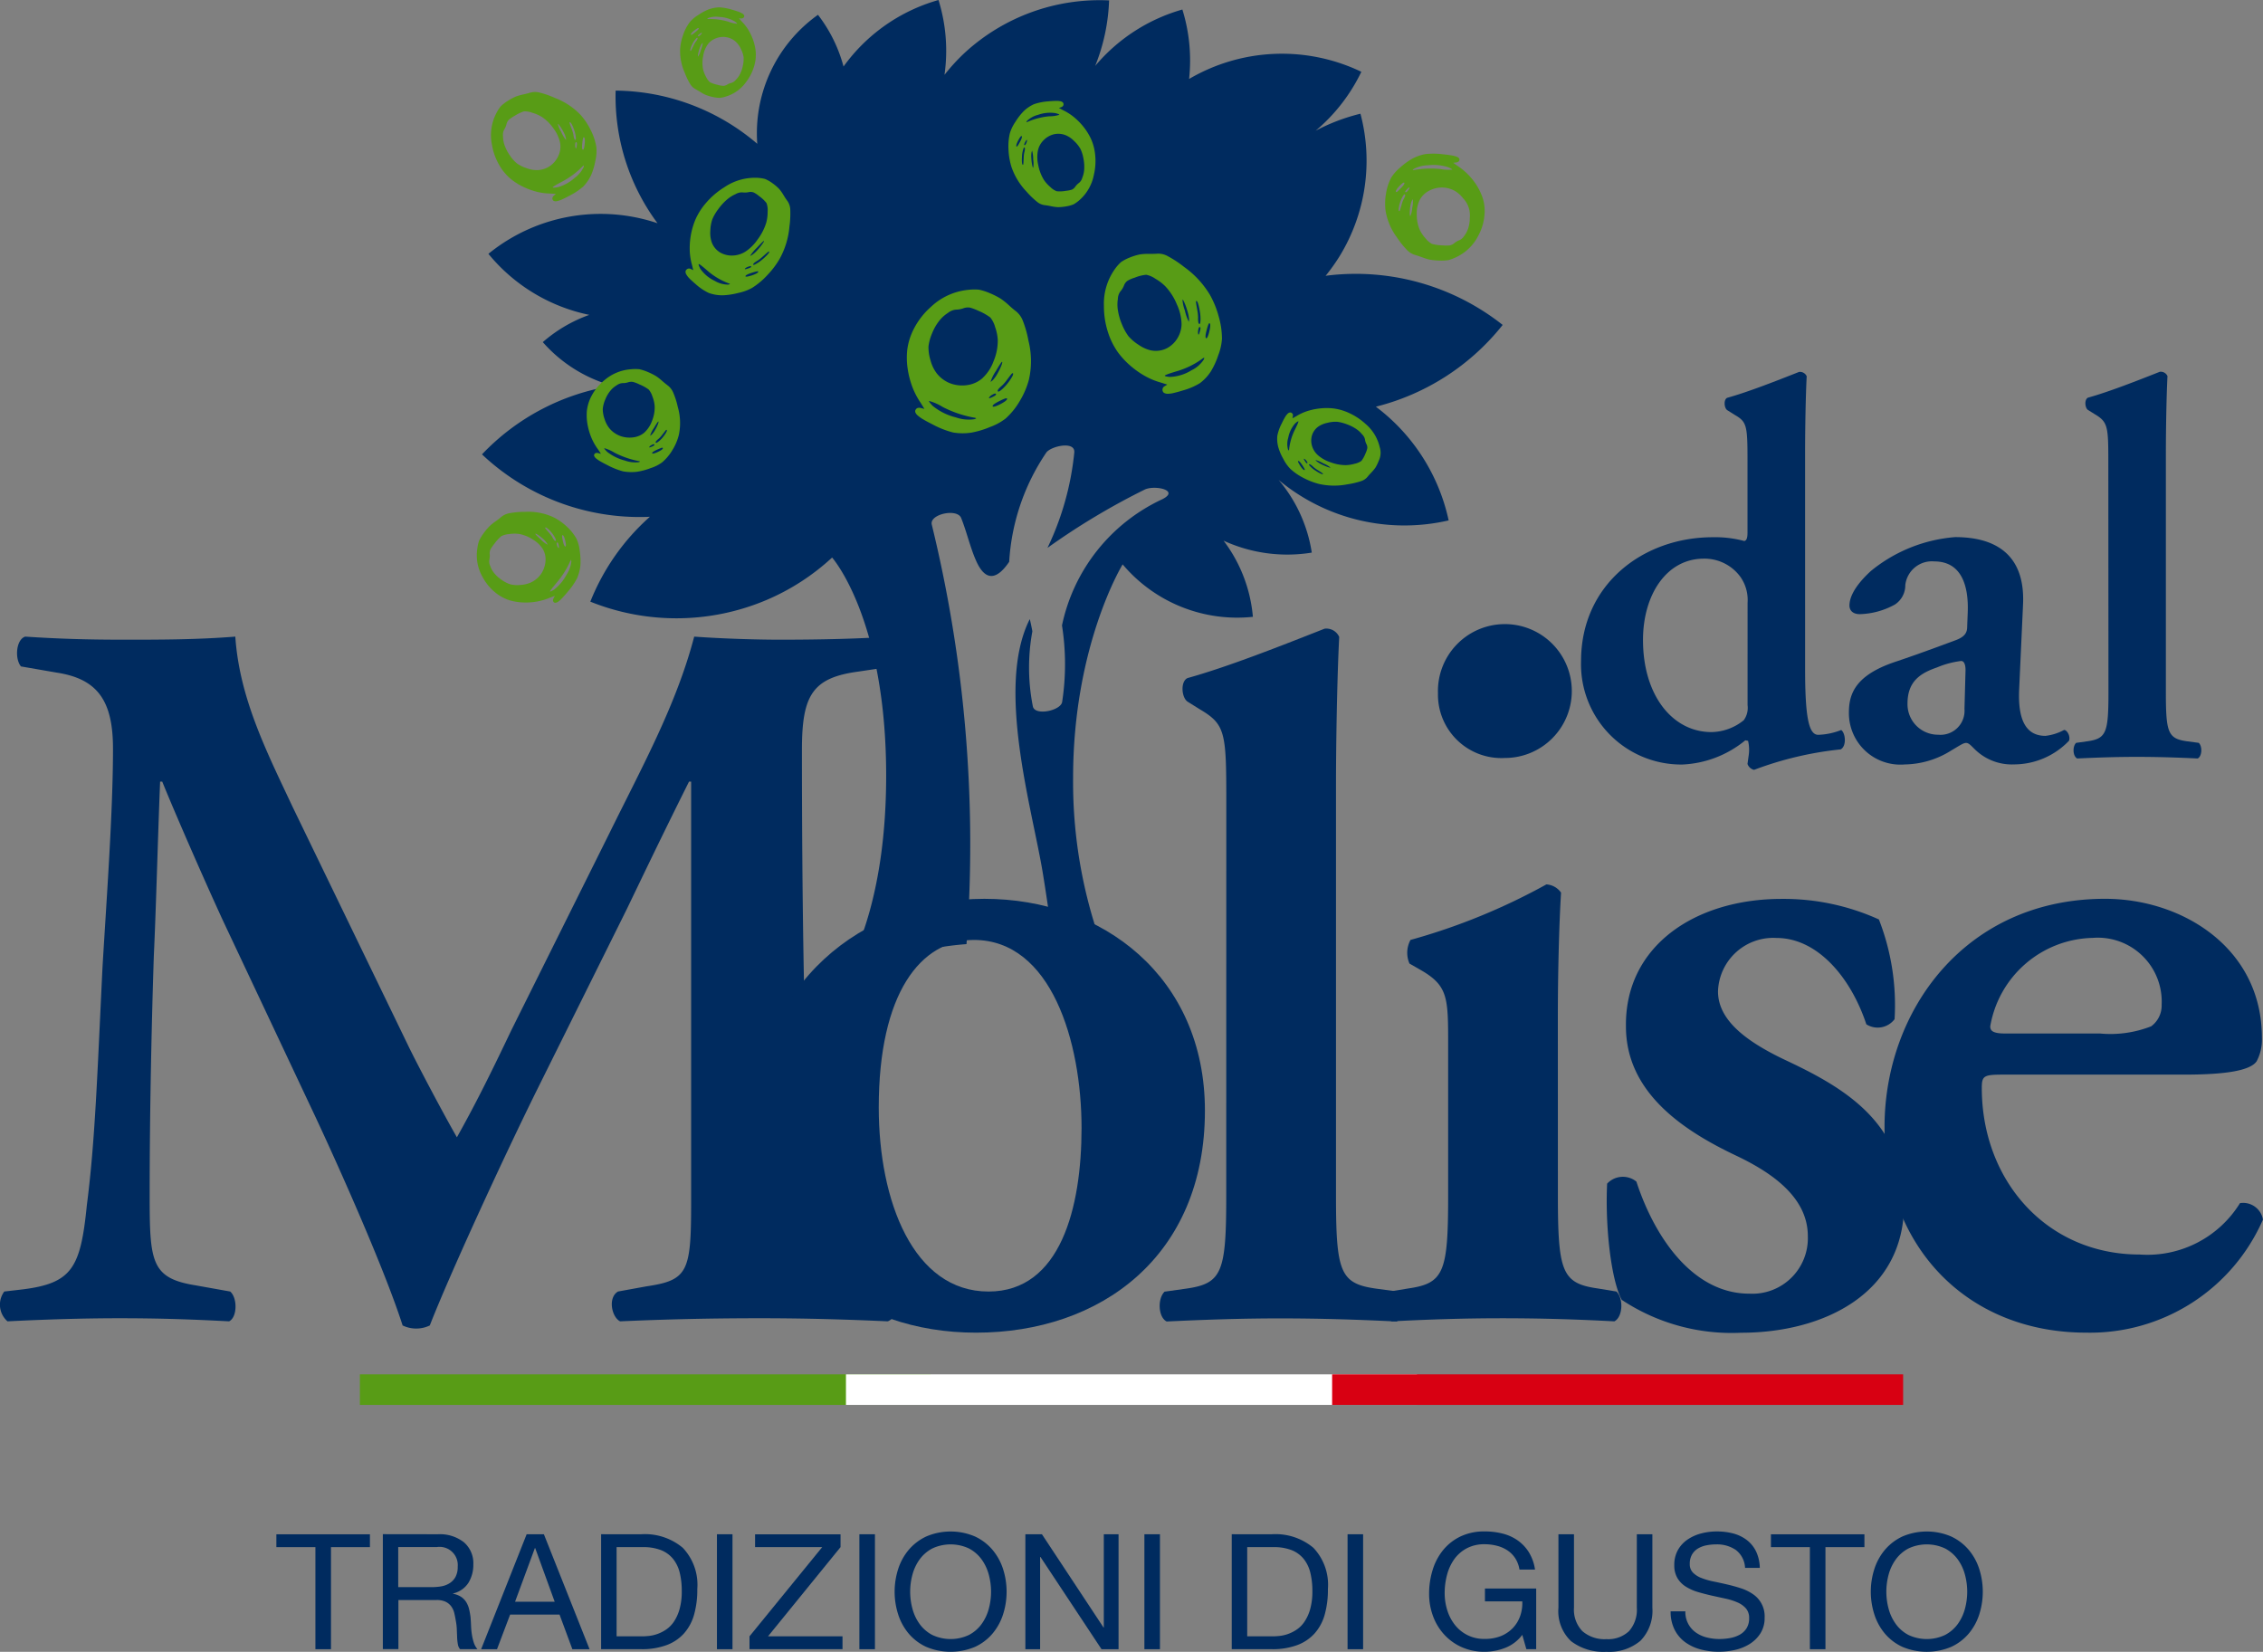 <?xml version="1.0" encoding="UTF-8"?>
<svg xmlns="http://www.w3.org/2000/svg" id="logo_cliente" data-name="logo cliente" width="141.113" height="103" viewBox="0 0 141.113 103">
  <rect x="0" y="0" width="141.113" height="103" fill="#808080" stroke="none"/>
  <g id="Raggruppa_22" data-name="Raggruppa 22" transform="translate(17.234 95.499)">
    <path id="Tracciato_55" data-name="Tracciato 55" d="M205.666,685.561v-.8H211.5v.8h-2.429v6.365H208.1v-6.365Z" transform="translate(-205.666 -684.587)" fill="#002b5f"></path>
    <path id="Tracciato_56" data-name="Tracciato 56" d="M220.528,684.758a2.428,2.428,0,0,1,1.628.5,1.717,1.717,0,0,1,.587,1.376,2.145,2.145,0,0,1-.3,1.144,1.55,1.55,0,0,1-.965.673v.019a1.335,1.335,0,0,1,.516.2,1.117,1.117,0,0,1,.316.337,1.52,1.52,0,0,1,.173.436,4.481,4.481,0,0,1,.088.5c.013.175.024.352.031.533a4.546,4.546,0,0,0,.051.532,3.121,3.121,0,0,0,.118.5,1.205,1.205,0,0,0,.229.417h-1.082a.6.6,0,0,1-.138-.3,2.963,2.963,0,0,1-.046-.427q-.01-.236-.021-.507a3.447,3.447,0,0,0-.061-.533c-.027-.173-.062-.339-.1-.5a1.148,1.148,0,0,0-.194-.412.941.941,0,0,0-.347-.281,1.3,1.3,0,0,0-.571-.106h-2.369v3.062h-.97v-7.168Zm.2,3.252a1.424,1.424,0,0,0,.536-.2,1.07,1.07,0,0,0,.367-.391,1.294,1.294,0,0,0,.138-.637,1.134,1.134,0,0,0-1.3-1.225h-2.409v2.5h2.021A3.9,3.9,0,0,0,220.733,688.01Z" transform="translate(-210.462 -684.587)" fill="#002b5f"></path>
    <path id="Tracciato_57" data-name="Tracciato 57" d="M231.578,684.758l2.848,7.168h-1.072l-.8-2.158h-3.082l-.817,2.158h-.99l2.838-7.168Zm.673,4.206-1.215-3.343h-.02l-1.235,3.343Z" transform="translate(-214.897 -684.587)" fill="#002b5f"></path>
    <path id="Tracciato_58" data-name="Tracciato 58" d="M243.044,684.758a3.675,3.675,0,0,1,2.593.842,3.347,3.347,0,0,1,.908,2.571,5.715,5.715,0,0,1-.2,1.6,2.985,2.985,0,0,1-.633,1.175,2.725,2.725,0,0,1-1.092.728,4.434,4.434,0,0,1-1.572.251h-2.5v-7.168Zm.082,6.365c.109,0,.245-.008.408-.025a2.318,2.318,0,0,0,.52-.12,2.365,2.365,0,0,0,.547-.277,1.815,1.815,0,0,0,.485-.492,2.694,2.694,0,0,0,.352-.778,4.031,4.031,0,0,0,.138-1.129,4.736,4.736,0,0,0-.127-1.149,2.2,2.2,0,0,0-.419-.864,1.843,1.843,0,0,0-.75-.542,3.04,3.04,0,0,0-1.133-.186h-1.634v5.562Z" transform="translate(-220.298 -684.587)" fill="#002b5f"></path>
    <path id="Tracciato_59" data-name="Tracciato 59" d="M253.965,684.758v7.168h-.97v-7.168Z" transform="translate(-225.523 -684.587)" fill="#002b5f"></path>
    <path id="Tracciato_60" data-name="Tracciato 60" d="M261.027,685.561h-4.186v-.8h5.329v.8l-4.522,5.562h4.645v.8h-5.8v-.8Z" transform="translate(-226.991 -684.587)" fill="#002b5f"></path>
    <path id="Tracciato_61" data-name="Tracciato 61" d="M269.266,684.758v7.168h-.97v-7.168Z" transform="translate(-231.942 -684.587)" fill="#002b5f"></path>
    <path id="Tracciato_62" data-name="Tracciato 62" d="M272.3,686.807a3.524,3.524,0,0,1,.658-1.2,3.214,3.214,0,0,1,1.092-.833,3.867,3.867,0,0,1,3.042,0,3.2,3.2,0,0,1,1.092.833,3.538,3.538,0,0,1,.659,1.2,4.646,4.646,0,0,1,0,2.822,3.545,3.545,0,0,1-.659,1.2,3.145,3.145,0,0,1-1.092.827,3.914,3.914,0,0,1-3.042,0,3.155,3.155,0,0,1-1.092-.827,3.531,3.531,0,0,1-.658-1.2,4.633,4.633,0,0,1,0-2.822Zm.893,2.479a2.874,2.874,0,0,0,.449.949,2.281,2.281,0,0,0,.786.678,2.682,2.682,0,0,0,2.287,0,2.276,2.276,0,0,0,.786-.678,2.874,2.874,0,0,0,.449-.949,4.071,4.071,0,0,0,0-2.138,2.873,2.873,0,0,0-.449-.949,2.289,2.289,0,0,0-.786-.678,2.693,2.693,0,0,0-2.287,0,2.3,2.3,0,0,0-.786.678,2.873,2.873,0,0,0-.449.949,4.057,4.057,0,0,0,0,2.138Z" transform="translate(-233.528 -684.463)" fill="#002b5f"></path>
    <path id="Tracciato_63" data-name="Tracciato 63" d="M287.161,684.758,291,690.57h.02v-5.812h.919v7.168h-1.062l-3.808-5.753h-.021v5.753h-.919v-7.168Z" transform="translate(-239.424 -684.587)" fill="#002b5f"></path>
    <path id="Tracciato_64" data-name="Tracciato 64" d="M299.885,684.758v7.168h-.97v-7.168Z" transform="translate(-244.788 -684.587)" fill="#002b5f"></path>
    <path id="Tracciato_65" data-name="Tracciato 65" d="M310.79,684.758a3.679,3.679,0,0,1,2.593.842,3.347,3.347,0,0,1,.908,2.571,5.694,5.694,0,0,1-.2,1.6,2.962,2.962,0,0,1-.633,1.175,2.733,2.733,0,0,1-1.092.728,4.431,4.431,0,0,1-1.572.251h-2.5v-7.168Zm.081,6.365c.109,0,.246-.008.409-.025a2.323,2.323,0,0,0,.521-.12,2.4,2.4,0,0,0,.546-.277,1.8,1.8,0,0,0,.484-.492,2.71,2.71,0,0,0,.353-.778,4.03,4.03,0,0,0,.138-1.129,4.706,4.706,0,0,0-.128-1.149,2.2,2.2,0,0,0-.419-.864,1.843,1.843,0,0,0-.75-.542,3.04,3.04,0,0,0-1.134-.186h-1.632v5.562Z" transform="translate(-248.721 -684.587)" fill="#002b5f"></path>
    <path id="Tracciato_66" data-name="Tracciato 66" d="M321.711,684.758v7.168h-.969v-7.168Z" transform="translate(-253.946 -684.587)" fill="#002b5f"></path>
    <path id="Tracciato_67" data-name="Tracciato 67" d="M334.247,691.717a3.513,3.513,0,0,1-1.276.246,3.452,3.452,0,0,1-1.46-.3,3.3,3.3,0,0,1-1.093-.8,3.473,3.473,0,0,1-.684-1.154,3.984,3.984,0,0,1-.234-1.356,4.974,4.974,0,0,1,.22-1.491,3.655,3.655,0,0,1,.653-1.24,3.156,3.156,0,0,1,1.081-.848,3.418,3.418,0,0,1,1.517-.316,4.464,4.464,0,0,1,1.118.136,2.829,2.829,0,0,1,.939.427,2.545,2.545,0,0,1,.694.738,2.853,2.853,0,0,1,.383,1.079h-.969a1.848,1.848,0,0,0-.265-.707,1.7,1.7,0,0,0-.481-.488,2.123,2.123,0,0,0-.647-.286,3.017,3.017,0,0,0-.771-.1,2.32,2.32,0,0,0-1.138.261,2.274,2.274,0,0,0-.776.687,2.987,2.987,0,0,0-.443.974,4.37,4.37,0,0,0-.144,1.12,3.535,3.535,0,0,0,.164,1.079,2.786,2.786,0,0,0,.479.914,2.285,2.285,0,0,0,1.858.868,2.642,2.642,0,0,0,1.011-.18,2.136,2.136,0,0,0,.74-.5,2.087,2.087,0,0,0,.454-.743,2.4,2.4,0,0,0,.133-.919h-2.328v-.8h3.195V691.8h-.612l-.255-.893A2.428,2.428,0,0,1,334.247,691.717Z" transform="translate(-257.62 -684.463)" fill="#002b5f"></path>
    <path id="Tracciato_68" data-name="Tracciato 68" d="M348.508,691.4a3.019,3.019,0,0,1-2.123.688,3.346,3.346,0,0,1-2.2-.659,2.571,2.571,0,0,1-.791-2.093v-4.577h.969v4.577a1.929,1.929,0,0,0,.521,1.462,2.1,2.1,0,0,0,1.5.5,1.888,1.888,0,0,0,1.413-.5,2.013,2.013,0,0,0,.485-1.462v-4.577h.969v4.577A2.673,2.673,0,0,1,348.508,691.4Z" transform="translate(-263.449 -684.587)" fill="#002b5f"></path>
    <path id="Tracciato_69" data-name="Tracciato 69" d="M359.509,685.612a2.078,2.078,0,0,0-1.24-.345,2.977,2.977,0,0,0-.6.06,1.6,1.6,0,0,0-.526.2,1.061,1.061,0,0,0-.367.376,1.151,1.151,0,0,0-.137.587.74.74,0,0,0,.2.538,1.472,1.472,0,0,0,.531.335,4.509,4.509,0,0,0,.75.217q.418.085.853.186t.852.236a2.855,2.855,0,0,1,.751.366,1.659,1.659,0,0,1,.73,1.466,1.78,1.78,0,0,1-.261.979,2.131,2.131,0,0,1-.669.662,2.9,2.9,0,0,1-.914.371,4.491,4.491,0,0,1-1.005.116,4.363,4.363,0,0,1-1.159-.151,2.9,2.9,0,0,1-.96-.457,2.186,2.186,0,0,1-.653-.784,2.47,2.47,0,0,1-.24-1.129h.918a1.552,1.552,0,0,0,.649,1.315,2,2,0,0,0,.679.311,3.178,3.178,0,0,0,.8.1,3.74,3.74,0,0,0,.658-.06,1.968,1.968,0,0,0,.6-.207,1.176,1.176,0,0,0,.428-.4,1.156,1.156,0,0,0,.163-.642.891.891,0,0,0-.2-.6,1.482,1.482,0,0,0-.532-.376,3.925,3.925,0,0,0-.749-.236l-.852-.186q-.435-.1-.853-.221a3.072,3.072,0,0,1-.75-.331,1.592,1.592,0,0,1-.531-.532,1.548,1.548,0,0,1-.2-.818,1.872,1.872,0,0,1,.225-.939,1.951,1.951,0,0,1,.6-.653,2.712,2.712,0,0,1,.847-.381,3.786,3.786,0,0,1,.975-.126,3.96,3.96,0,0,1,1.042.13,2.4,2.4,0,0,1,.842.412,2,2,0,0,1,.571.709,2.5,2.5,0,0,1,.23,1.019h-.919A1.488,1.488,0,0,0,359.509,685.612Z" transform="translate(-268.504 -684.463)" fill="#002b5f"></path>
    <path id="Tracciato_70" data-name="Tracciato 70" d="M366.223,685.561v-.8h5.829v.8h-2.43v6.365h-.971v-6.365Z" transform="translate(-273.027 -684.587)" fill="#002b5f"></path>
    <path id="Tracciato_71" data-name="Tracciato 71" d="M377.171,686.807a3.532,3.532,0,0,1,.658-1.2,3.211,3.211,0,0,1,1.093-.833,3.866,3.866,0,0,1,3.042,0,3.211,3.211,0,0,1,1.093.833,3.525,3.525,0,0,1,.658,1.2,4.658,4.658,0,0,1,0,2.822,3.533,3.533,0,0,1-.658,1.2,3.153,3.153,0,0,1-1.093.827,3.912,3.912,0,0,1-3.042,0,3.152,3.152,0,0,1-1.093-.827,3.54,3.54,0,0,1-.658-1.2,4.633,4.633,0,0,1,0-2.822Zm.892,2.479a2.875,2.875,0,0,0,.45.949,2.273,2.273,0,0,0,.785.678,2.681,2.681,0,0,0,2.286,0,2.3,2.3,0,0,0,.787-.678,2.873,2.873,0,0,0,.449-.949,4.073,4.073,0,0,0,0-2.138,2.872,2.872,0,0,0-.449-.949,2.309,2.309,0,0,0-.787-.678,2.691,2.691,0,0,0-2.286,0,2.286,2.286,0,0,0-.785.678,2.874,2.874,0,0,0-.45.949,4.071,4.071,0,0,0,0,2.138Z" transform="translate(-277.528 -684.463)" fill="#002b5f"></path>
  </g>
  <path id="Tracciato_72" data-name="Tracciato 72" d="M287.954,517.04a14.763,14.763,0,0,0-10.864-3.086c-.059.006-.117.017-.177.025a11.817,11.817,0,0,0,.881-1.238,11.4,11.4,0,0,0,1.292-8.871,12.045,12.045,0,0,0-2.793,1.061,11.071,11.071,0,0,0,2.849-3.675,11.437,11.437,0,0,0-10.741.447,10.7,10.7,0,0,0-.419-4.33,11.036,11.036,0,0,0-5.436,3.515,12.037,12.037,0,0,0,.866-4.083,12.426,12.426,0,0,0-8.952,3.219,12.117,12.117,0,0,0-1.312,1.423,10.677,10.677,0,0,0-.373-4.667,10.977,10.977,0,0,0-5.922,4.147,9.148,9.148,0,0,0-1.594-3.225,9.059,9.059,0,0,0-3.785,8.044,13.758,13.758,0,0,0-8.832-3.317,13.253,13.253,0,0,0,2.611,8.27,11.21,11.21,0,0,0-2.42-.525,11.08,11.08,0,0,0-8.124,2.433A11,11,0,0,0,231,516.413a9.012,9.012,0,0,0-2.9,1.7,8.937,8.937,0,0,0,4.36,2.724,14.273,14.273,0,0,0-8.152,4.275,14.311,14.311,0,0,0,10.251,3.9c.074,0,.146-.008.219-.01a14.017,14.017,0,0,0-3.714,5.294,14.4,14.4,0,0,0,10.991-.106,14.187,14.187,0,0,0,4.085-2.645s3.371,3.794,3.371,13.6c0,7.3-1.871,11.223-2.823,12.75a20.248,20.248,0,0,1,7.833-2.245c.015-.22.032-.443.048-.661a83.932,83.932,0,0,0-2.214-25.5c-.157-.652,1.583-1.027,1.832-.411.352.874.554,1.816.936,2.675.669,1.508,1.452.959,2.06.056a13.542,13.542,0,0,1,2.3-6.789c.25-.41,1.837-.78,1.758-.019a17.8,17.8,0,0,1-1.671,5.942,43.745,43.745,0,0,1,6.06-3.634c.612-.3,2.207.036,1.113.594a11.216,11.216,0,0,0-6.268,7.876,15.506,15.506,0,0,1,.011,4.763c-.067.545-1.706.9-1.828.281a12.447,12.447,0,0,1-.03-4.678c-.046-.253-.1-.505-.161-.761-2.146,4.235.169,11.871.818,15.873.256,1.575.476,3.134.68,4.69a20.209,20.209,0,0,1,3.445.976,29.953,29.953,0,0,1-2.242-11.637c0-8.287,3.09-13.314,3.09-13.314a9.339,9.339,0,0,0,8.121,3.27,9.166,9.166,0,0,0-1.828-4.749,9.518,9.518,0,0,0,5.5.744,9.162,9.162,0,0,0-2.065-4.53,12.246,12.246,0,0,0,10.6,2.522,12.04,12.04,0,0,0-4.539-7.09A14.617,14.617,0,0,0,287.954,517.04Z" transform="translate(-194.253 -496.779)" fill="#002b5f"></path>
  <g id="Raggruppa_33" data-name="Raggruppa 33" transform="translate(29.742 0.459)">
    <g id="Raggruppa_23" data-name="Raggruppa 23" transform="translate(0 31.466)">
      <path id="Tracciato_73" data-name="Tracciato 73" d="M228.24,552.085a3.378,3.378,0,0,1,.856.586,2.975,2.975,0,0,1,.63.788,2.368,2.368,0,0,1,.2.764,4,4,0,0,1,.041.885,2.794,2.794,0,0,1-.213.814,4.444,4.444,0,0,1-.579.833c-.133.161-.246.29-.34.388a1.659,1.659,0,0,1-.245.222.36.36,0,0,1-.175.076.13.13,0,0,1-.121-.052c-.05-.05-.048-.129,0-.231l.081-.15-.308.115a3.846,3.846,0,0,1-1.6.3,3.472,3.472,0,0,1-.933-.142,2.68,2.68,0,0,1-.889-.493,3.086,3.086,0,0,1-.762-.923,2.723,2.723,0,0,1-.345-1.8,2.435,2.435,0,0,1,.113-.5,2.725,2.725,0,0,1,.277-.455,3.673,3.673,0,0,1,.367-.44,3.165,3.165,0,0,1,.363-.295c.144-.1.273-.2.389-.3a1.114,1.114,0,0,1,.492-.219,5.05,5.05,0,0,1,.95-.084A3.756,3.756,0,0,1,228.24,552.085Zm-.59,2.053a1.781,1.781,0,0,0-.63-.629,2.3,2.3,0,0,0-.888-.361,2.172,2.172,0,0,0-.612.01,1.284,1.284,0,0,0-.488.13,2.731,2.731,0,0,0-.437.483,2.181,2.181,0,0,0-.244.358.592.592,0,0,0-.041.27,1.043,1.043,0,0,1-.025.372.654.654,0,0,0,.061.379,1.45,1.45,0,0,0,.241.439,2.165,2.165,0,0,0,.49.438,1.912,1.912,0,0,0,.549.272,1.973,1.973,0,0,0,.641.026,1.814,1.814,0,0,0,.615-.152,1.592,1.592,0,0,0,.676-.6,1.651,1.651,0,0,0,.234-.755A1.28,1.28,0,0,0,227.65,554.139Zm.186-.47a1.2,1.2,0,0,0-.216-.228,2.761,2.761,0,0,0-.3-.234q-.145-.091-.165-.068c-.013.02.1.138.344.356a1.642,1.642,0,0,0,.416.325c.008,0,0-.019-.017-.055A.327.327,0,0,0,227.837,553.668Zm.506-.357a1.71,1.71,0,0,0-.2-.277,1.8,1.8,0,0,0-.225-.226c-.064-.055-.11-.073-.137-.056s0,.056.049.111l.193.225a1.889,1.889,0,0,1,.189.253c.1.2.178.279.225.221C228.454,553.54,228.424,553.456,228.343,553.311Zm.681.273c-.054-.233-.109-.351-.167-.358-.039-.012-.044.069-.009.243.067.345.134.5.2.455C229.074,553.891,229.067,553.777,229.024,553.584Zm-.425.437c.039.031.044-.023.014-.158-.032-.166-.072-.219-.117-.162-.017.023-.011.077.014.16A.342.342,0,0,0,228.6,554.021Zm-.259,2.588a2.923,2.923,0,0,0,.771-.933,1.858,1.858,0,0,0,.292-.817c-.009-.07-.019-.1-.03-.086a1,1,0,0,0-.052.1,5.478,5.478,0,0,1-.826,1.305c-.3.358-.443.544-.422.559S228.182,556.706,228.34,556.609Z" transform="translate(-223.516 -551.779)" fill="#589c16"></path>
    </g>
    <g id="Raggruppa_24" data-name="Raggruppa 24" transform="translate(6.842 22.556)">
      <path id="Tracciato_74" data-name="Tracciato 74" d="M241.052,540.523a3.293,3.293,0,0,1-.4.949,3,3,0,0,1-.646.773,2.446,2.446,0,0,1-.717.359,4.056,4.056,0,0,1-.868.23,2.976,2.976,0,0,1-.854-.029,4.613,4.613,0,0,1-.952-.377c-.187-.094-.34-.175-.457-.243a1.8,1.8,0,0,1-.273-.188.378.378,0,0,1-.115-.152.125.125,0,0,1,.028-.128c.038-.057.117-.075.229-.05l.167.045-.181-.271a3.715,3.715,0,0,1-.378-.644,3.947,3.947,0,0,1-.262-.822,3.311,3.311,0,0,1-.06-.927,2.6,2.6,0,0,1,.3-.96,3.1,3.1,0,0,1,.755-.931,2.858,2.858,0,0,1,1.711-.719,2.712,2.712,0,0,1,.514,0,2.97,2.97,0,0,1,.512.168,4.16,4.16,0,0,1,.518.258,3.467,3.467,0,0,1,.37.286c.133.117.257.219.377.309a1.1,1.1,0,0,1,.324.424,4.962,4.962,0,0,1,.288.9A3.6,3.6,0,0,1,241.052,540.523Zm-2.165-.125a1.8,1.8,0,0,0,.49-.742,2.179,2.179,0,0,0,.164-.929,2.022,2.022,0,0,0-.138-.586,1.227,1.227,0,0,0-.236-.439,2.709,2.709,0,0,0-.574-.317,2.182,2.182,0,0,0-.407-.157.66.66,0,0,0-.276.017,1.052,1.052,0,0,1-.376.058.689.689,0,0,0-.363.139,1.488,1.488,0,0,0-.383.328,2.062,2.062,0,0,0-.33.563,1.944,1.944,0,0,0-.153.585,1.906,1.906,0,0,0,.112.622,1.738,1.738,0,0,0,.284.558,1.6,1.6,0,0,0,.744.519,1.7,1.7,0,0,0,.8.064A1.323,1.323,0,0,0,238.887,540.4Zm.507.076a1.265,1.265,0,0,0,.178-.255,2.475,2.475,0,0,0,.169-.344c.039-.106.051-.162.031-.174s-.114.127-.279.408a1.614,1.614,0,0,0-.232.469c0,.01.019,0,.05-.028A.315.315,0,0,0,239.394,540.474Zm.463.412a1.685,1.685,0,0,0,.232-.253,1.738,1.738,0,0,0,.178-.266c.038-.073.048-.121.026-.143s-.055.013-.1.072-.107.137-.181.233a1.612,1.612,0,0,1-.211.235c-.182.145-.239.232-.172.264C239.654,541.04,239.729,540.994,239.857,540.886Zm-.124.712c.218-.1.324-.18.319-.237s-.08-.028-.243.043c-.33.139-.467.235-.412.287C239.438,541.712,239.55,541.68,239.733,541.6Zm-.526-.315c-.021.045.031.039.16-.02.158-.067.2-.115.136-.145-.025-.014-.078,0-.156.049A.348.348,0,0,0,239.207,541.283Zm-2.627.307a3.015,3.015,0,0,0,1.093.539,1.946,1.946,0,0,0,.875.106c.067-.024.093-.041.078-.047a.788.788,0,0,0-.107-.028,5.657,5.657,0,0,1-1.474-.514,2.569,2.569,0,0,0-.644-.286C236.389,541.384,236.451,541.459,236.58,541.59Z" transform="translate(-235.303 -536.429)" fill="#589c16"></path>
    </g>
    <g id="Raggruppa_25" data-name="Raggruppa 25" transform="translate(26.806 17.593)">
      <path id="Tracciato_75" data-name="Tracciato 75" d="M277.31,533.49a5.05,5.05,0,0,1-.569,1.338,4.5,4.5,0,0,1-.889,1.1,3.533,3.533,0,0,1-.968.526,5.531,5.531,0,0,1-1.167.351,3.622,3.622,0,0,1-1.137-.009,5.564,5.564,0,0,1-1.254-.49c-.246-.125-.446-.23-.6-.322a2.1,2.1,0,0,1-.357-.252.469.469,0,0,1-.147-.208.189.189,0,0,1,.042-.176c.056-.084.16-.11.309-.079l.219.057-.23-.372a4.872,4.872,0,0,1-.478-.884,5.456,5.456,0,0,1-.319-1.137,4.683,4.683,0,0,1-.044-1.289,3.931,3.931,0,0,1,.432-1.351,4.668,4.668,0,0,1,1.04-1.325,3.94,3.94,0,0,1,2.307-1.064,3.323,3.323,0,0,1,.687-.014,3.513,3.513,0,0,1,.674.215,4.95,4.95,0,0,1,.678.341,4.147,4.147,0,0,1,.484.384c.171.157.334.3.492.418a1.411,1.411,0,0,1,.414.581,6.733,6.733,0,0,1,.349,1.239A5.229,5.229,0,0,1,277.31,533.49Zm-2.881-.1a2.683,2.683,0,0,0,.68-1.052,3.291,3.291,0,0,0,.257-1.3,2.869,2.869,0,0,0-.164-.811,1.619,1.619,0,0,0-.3-.6,3.376,3.376,0,0,0-.751-.421,2.822,2.822,0,0,0-.538-.2.829.829,0,0,0-.369.037,1.494,1.494,0,0,1-.5.094.942.942,0,0,0-.489.206,2.137,2.137,0,0,0-.524.47,3.119,3.119,0,0,0-.461.8,2.931,2.931,0,0,0-.225.822,2.726,2.726,0,0,0,.127.863,2.314,2.314,0,0,0,.356.767,1.96,1.96,0,0,0,.971.7,2.16,2.16,0,0,0,1.064.059A1.819,1.819,0,0,0,274.429,533.395Zm.673.091a2.022,2.022,0,0,0,.247-.362,3.878,3.878,0,0,0,.237-.486c.056-.149.075-.231.049-.242s-.156.178-.388.577a2.516,2.516,0,0,0-.327.661c0,.013.026,0,.068-.04A.488.488,0,0,0,275.1,533.485Zm.6.556a2.646,2.646,0,0,0,.319-.359,2.876,2.876,0,0,0,.248-.377c.055-.1.068-.172.041-.2-.027-.012-.072.022-.135.1s-.147.2-.252.333a2.351,2.351,0,0,1-.29.336c-.247.209-.326.333-.239.374C275.427,534.264,275.529,534.2,275.7,534.041Zm-.191,1q.44-.226.434-.342c0-.06-.105-.035-.326.069-.446.207-.63.344-.559.417C275.115,535.207,275.264,535.16,275.511,535.039Zm-.687-.421c-.031.065.039.053.212-.032.214-.1.273-.171.187-.212-.033-.014-.1.013-.208.075A.507.507,0,0,0,274.823,534.618Zm-3.511.526a3.656,3.656,0,0,0,1.436.712,2.435,2.435,0,0,0,1.159.114c.092-.034.125-.059.105-.066a.6.6,0,0,0-.143-.036,6.924,6.924,0,0,1-1.942-.663,3.165,3.165,0,0,0-.847-.373C271.065,534.864,271.144,534.967,271.313,535.144Z" transform="translate(-269.696 -527.88)" fill="#589c16"></path>
    </g>
    <g id="Raggruppa_26" data-name="Raggruppa 26" transform="translate(39.094 15.355)">
      <path id="Tracciato_76" data-name="Tracciato 76" d="M297.484,526.607a5.8,5.8,0,0,1,.543,1.348,4.961,4.961,0,0,1,.2,1.383,3.359,3.359,0,0,1-.228,1.015,4.848,4.848,0,0,1-.463,1.015,2.846,2.846,0,0,1-.682.733,4.154,4.154,0,0,1-1.069.457c-.226.071-.416.121-.569.157a1.571,1.571,0,0,1-.378.049.431.431,0,0,1-.223-.057.218.218,0,0,1-.094-.157.247.247,0,0,1,.132-.258l.167-.1-.381-.12a4.492,4.492,0,0,1-.868-.338,5.339,5.339,0,0,1-.938-.622,5.165,5.165,0,0,1-.878-.913,4.524,4.524,0,0,1-.633-1.267,5.231,5.231,0,0,1-.255-1.647,3.717,3.717,0,0,1,.67-2.278,2.636,2.636,0,0,1,.4-.457,2.711,2.711,0,0,1,.543-.283,3.608,3.608,0,0,1,.628-.192,3.352,3.352,0,0,1,.541-.034c.2,0,.394,0,.566-.014a1.214,1.214,0,0,1,.63.154,6.92,6.92,0,0,1,1.025.676A5.791,5.791,0,0,1,297.484,526.607Zm-1.776,1.8a3.089,3.089,0,0,0-.29-1.21,3.709,3.709,0,0,0-.707-1.118,2.915,2.915,0,0,0-.632-.486,1.508,1.508,0,0,0-.575-.249,2.518,2.518,0,0,0-.724.183,1.9,1.9,0,0,0-.455.2.654.654,0,0,0-.2.266,1.228,1.228,0,0,1-.237.395.84.84,0,0,0-.152.469,2.178,2.178,0,0,0,0,.684,3.666,3.666,0,0,0,.251.884,3.4,3.4,0,0,0,.407.746,2.871,2.871,0,0,0,.646.547,2.2,2.2,0,0,0,.718.331,1.525,1.525,0,0,0,1.037-.125,1.69,1.69,0,0,0,.671-.648A1.748,1.748,0,0,0,295.709,528.41Zm.459-.37a2.335,2.335,0,0,0-.093-.427,4.161,4.161,0,0,0-.178-.507c-.064-.147-.107-.219-.131-.209a2.31,2.31,0,0,0,.15.673,2.953,2.953,0,0,0,.241.7c.01.008.014-.018.014-.075A.461.461,0,0,0,296.168,528.039Zm.723.016a2.787,2.787,0,0,0-.049-.47,3.661,3.661,0,0,0-.1-.438c-.037-.111-.074-.169-.111-.172-.022.009-.027.066-.012.166s.042.237.07.406a2.753,2.753,0,0,1,.05.434c-.009.315.026.455.1.43C296.873,528.4,296.89,528.279,296.891,528.055Zm.543.853c.074-.3.086-.478.031-.533-.035-.046-.084.044-.149.264-.128.439-.147.662-.055.667C297.31,529.289,297.368,529.157,297.434,528.908Zm-.686.139c.024.068.059.013.1-.163.061-.21.052-.3-.028-.274-.03.01-.053.076-.075.19A.575.575,0,0,0,296.748,529.048Zm-1.743,2.668a2.736,2.736,0,0,0,1.324-.414,1.877,1.877,0,0,0,.766-.67c.031-.084.035-.124.018-.116a.445.445,0,0,0-.109.065,5.121,5.121,0,0,1-1.591.78c-.512.153-.762.246-.751.28S294.79,531.7,295.006,531.715Z" transform="translate(-290.866 -524.024)" fill="#589c16"></path>
    </g>
    <g id="Raggruppa_27" data-name="Raggruppa 27" transform="translate(56.63 9.121)">
      <path id="Tracciato_77" data-name="Tracciato 77" d="M321.107,516.859a3.554,3.554,0,0,1,.025-1.081,3.154,3.154,0,0,1,.325-1,2.654,2.654,0,0,1,.55-.622,4.19,4.19,0,0,1,.751-.55,2.786,2.786,0,0,1,.832-.295,4.671,4.671,0,0,1,1.057.008c.217.023.392.044.533.067a1.725,1.725,0,0,1,.333.08.368.368,0,0,1,.168.1.132.132,0,0,1,.02.135c-.014.07-.083.115-.2.135l-.175.019.277.2a3.978,3.978,0,0,1,.608.492,4.041,4.041,0,0,1,.565.7,3.551,3.551,0,0,1,.409.883,2.712,2.712,0,0,1,.079,1.052,3.24,3.24,0,0,1-.368,1.2,2.947,2.947,0,0,1-1.375,1.351,2.747,2.747,0,0,1-.5.19,2.914,2.914,0,0,1-.556.029,4.1,4.1,0,0,1-.6-.058,3.253,3.253,0,0,1-.464-.141c-.172-.062-.33-.118-.482-.16a1.128,1.128,0,0,1-.471-.294,5.2,5.2,0,0,1-.618-.769A3.852,3.852,0,0,1,321.107,516.859Zm2.129-.694a1.88,1.88,0,0,0-.187.908,2.362,2.362,0,0,0,.193.974,2.164,2.164,0,0,0,.356.52,1.264,1.264,0,0,0,.395.343,2.765,2.765,0,0,0,.671.094,2.342,2.342,0,0,0,.452,0,.672.672,0,0,0,.258-.125,1.167,1.167,0,0,1,.338-.2.682.682,0,0,0,.3-.271,1.571,1.571,0,0,0,.245-.466,2.149,2.149,0,0,0,.1-.677,1.518,1.518,0,0,0-.421-1.2,1.818,1.818,0,0,0-.484-.441,1.66,1.66,0,0,0-.914-.227,1.745,1.745,0,0,0-.792.24A1.357,1.357,0,0,0,323.236,516.165Zm-.517.114a1.463,1.463,0,0,0-.075.318,2.757,2.757,0,0,0-.031.4c0,.119.015.18.037.181a1.472,1.472,0,0,0,.113-.5,1.748,1.748,0,0,0,.045-.548c0-.007-.019.009-.038.048A.3.3,0,0,0,322.719,516.279Zm-.6-.229a1.74,1.74,0,0,0-.127.335,2.207,2.207,0,0,0-.071.329c-.006.086,0,.138.031.15s.048-.036.069-.109.05-.174.088-.3a1.672,1.672,0,0,1,.111-.312c.12-.209.141-.318.064-.322C322.254,515.824,322.2,515.9,322.118,516.05Zm-.152-.745c-.171.185-.241.3-.215.354s.088,0,.218-.133c.264-.262.36-.4.286-.439C322.205,515.085,322.111,515.156,321.966,515.305Zm.626.113c.006-.053-.045-.027-.146.081-.127.123-.15.187-.073.193.026,0,.071-.035.128-.107A.391.391,0,0,0,322.592,515.418ZM325,514.125a3.022,3.022,0,0,0-1.255-.116,1.993,1.993,0,0,0-.881.226c-.055.049-.074.074-.056.076a.472.472,0,0,0,.114-.013,5.832,5.832,0,0,1,1.611-.053,2.5,2.5,0,0,0,.729.035C325.261,514.253,325.173,514.2,325,514.125Z" transform="translate(-321.077 -513.283)" fill="#589c16"></path>
    </g>
    <g id="Raggruppa_28" data-name="Raggruppa 28" transform="translate(33.139 5.832)">
      <path id="Tracciato_78" data-name="Tracciato 78" d="M280.8,511.747a4.27,4.27,0,0,1-.187-1.068,3.592,3.592,0,0,1,.082-1.038,2.538,2.538,0,0,1,.341-.708,3.856,3.856,0,0,1,.521-.672,2.226,2.226,0,0,1,.64-.437,3.5,3.5,0,0,1,.886-.178c.188-.016.338-.027.46-.027a1.123,1.123,0,0,1,.293.018.31.31,0,0,1,.162.075.156.156,0,0,1,.044.127c0,.071-.047.13-.142.17l-.144.05.269.143a3.556,3.556,0,0,1,.6.373,4.03,4.03,0,0,1,.609.593,3.741,3.741,0,0,1,.513.8,3.137,3.137,0,0,1,.269,1.018,3.71,3.71,0,0,1-.081,1.242,2.8,2.8,0,0,1-.889,1.567,2.2,2.2,0,0,1-.378.274,2.133,2.133,0,0,1-.458.126,3.1,3.1,0,0,1-.51.049,2.739,2.739,0,0,1-.417-.055c-.155-.032-.3-.059-.433-.073a.923.923,0,0,1-.45-.2,5.217,5.217,0,0,1-.668-.646A4.187,4.187,0,0,1,280.8,511.747Zm1.651-1.056a2.19,2.19,0,0,0,.015.925,2.736,2.736,0,0,0,.351.923,2.207,2.207,0,0,0,.4.446,1.11,1.11,0,0,0,.4.265,2.046,2.046,0,0,0,.58-.026,1.7,1.7,0,0,0,.38-.078.535.535,0,0,0,.191-.168,1.015,1.015,0,0,1,.246-.252.621.621,0,0,0,.2-.32,1.645,1.645,0,0,0,.117-.5,2.6,2.6,0,0,0-.044-.682,2.344,2.344,0,0,0-.186-.607,2.036,2.036,0,0,0-.4-.5,1.606,1.606,0,0,0-.49-.345,1.232,1.232,0,0,0-.808-.063,1.366,1.366,0,0,0-.618.376A1.279,1.279,0,0,0,282.451,510.691Zm-.412.2a1.476,1.476,0,0,0,0,.325,3,3,0,0,0,.049.4c.026.116.046.175.064.171a1.683,1.683,0,0,0,0-.514,2.042,2.042,0,0,0-.067-.546c-.007-.006-.014.01-.021.053A.3.3,0,0,0,282.04,510.893Zm-.547-.118a1.968,1.968,0,0,0-.041.353,2.425,2.425,0,0,0,0,.331c.009.088.027.134.055.143s.031-.042.036-.119.009-.178.016-.306a1.986,1.986,0,0,1,.034-.325c.062-.226.057-.336-.006-.327C281.562,510.528,281.532,510.612,281.493,510.775Zm-.27-.7c-.107.208-.146.336-.113.384.017.038.072-.019.157-.171.171-.3.223-.46.154-.478C281.381,509.812,281.317,509.9,281.223,510.073Zm.545,0c-.006-.055-.043-.018-.107.1-.082.146-.089.214-.026.2.024,0,.054-.045.089-.128A.447.447,0,0,0,281.768,510.072Zm1.767-1.693a2.227,2.227,0,0,0-1.075.105,1.539,1.539,0,0,0-.691.377c-.038.058-.048.087-.034.085a.452.452,0,0,0,.093-.034,4.316,4.316,0,0,1,1.341-.337,1.869,1.869,0,0,0,.616-.093C283.778,508.456,283.7,508.422,283.535,508.379Z" transform="translate(-280.606 -507.617)" fill="#589c16"></path>
    </g>
    <g id="Raggruppa_29" data-name="Raggruppa 29" transform="translate(49.896 24.987)">
      <path id="Tracciato_79" data-name="Tracciato 79" d="M312.117,545.355a4.354,4.354,0,0,1-.985-.375,3.61,3.61,0,0,1-.836-.575,2.454,2.454,0,0,1-.432-.611,3.328,3.328,0,0,1-.316-.734,2.023,2.023,0,0,1-.062-.712,2.827,2.827,0,0,1,.277-.774c.073-.152.137-.277.194-.372a1.07,1.07,0,0,1,.158-.218.285.285,0,0,1,.139-.088.154.154,0,0,1,.131.028.17.17,0,0,1,.07.193l-.025.138.252-.139a3.191,3.191,0,0,1,.6-.286,3.876,3.876,0,0,1,.791-.182,3.793,3.793,0,0,1,.914-.008,3.3,3.3,0,0,1,.987.29,3.923,3.923,0,0,1,1.007.669,2.7,2.7,0,0,1,.891,1.457,1.142,1.142,0,0,1-.062.849,2.672,2.672,0,0,1-.2.418,2.575,2.575,0,0,1-.247.3q-.151.156-.268.3a.872.872,0,0,1-.39.251,5.145,5.145,0,0,1-.861.2A4.275,4.275,0,0,1,312.117,545.355Zm-.1-1.8a2.265,2.265,0,0,0,.788.442,2.772,2.772,0,0,0,.943.179,2.277,2.277,0,0,0,.568-.089,1.073,1.073,0,0,0,.415-.178,1.87,1.87,0,0,0,.254-.463,1.307,1.307,0,0,0,.113-.333.458.458,0,0,0-.045-.231.839.839,0,0,1-.1-.314.618.618,0,0,0-.177-.309,1.656,1.656,0,0,0-.364-.335,2.671,2.671,0,0,0-.6-.3,2.555,2.555,0,0,0-.6-.153,2.065,2.065,0,0,0-.608.067,1.58,1.58,0,0,0-.525.209,1.058,1.058,0,0,0-.439.6,1.165,1.165,0,0,0,.02.663A1.246,1.246,0,0,0,312.02,543.556Zm-.025.419a1.534,1.534,0,0,0,.271.161,3.718,3.718,0,0,0,.359.154c.111.039.168.052.176.034a1.626,1.626,0,0,0-.432-.25,2.275,2.275,0,0,0-.492-.217c-.006,0,0,.018.033.047A.429.429,0,0,0,311.995,543.975Zm-.362.367a2,2,0,0,0,.273.2,2.381,2.381,0,0,0,.284.162c.076.036.127.045.146.027s-.021-.045-.082-.086-.146-.1-.252-.163a2.153,2.153,0,0,1-.257-.186c-.163-.159-.254-.209-.281-.154C311.459,544.166,311.514,544.233,311.633,544.342Zm-.722-.134c.125.186.213.277.27.275.042,0,.018-.063-.067-.2-.175-.283-.284-.4-.332-.356C310.766,543.958,310.81,544.051,310.911,544.208Zm.261-.424c-.049-.022-.035.024.035.133.083.136.136.173.161.12.01-.021-.015-.065-.066-.132A.38.38,0,0,0,311.172,543.784Zm-.579-2.2a1.89,1.89,0,0,0-.423.888,1.309,1.309,0,0,0-.016.722c.032.059.05.079.055.067a.351.351,0,0,0,.017-.086,3.632,3.632,0,0,1,.357-1.206c.17-.339.241-.514.218-.523S310.707,541.48,310.593,541.581Z" transform="translate(-309.475 -540.617)" fill="#589c16"></path>
    </g>
    <g id="Raggruppa_30" data-name="Raggruppa 30" transform="translate(0.885 5.275)">
      <path id="Tracciato_80" data-name="Tracciato 80" d="M230.617,508.089a4.145,4.145,0,0,1,.636.955,3.6,3.6,0,0,1,.347,1.053,2.593,2.593,0,0,1-.061.844,4,4,0,0,1-.261.892,2.677,2.677,0,0,1-.484.713,4.142,4.142,0,0,1-.847.57c-.185.1-.338.177-.463.234a1.53,1.53,0,0,1-.315.111.346.346,0,0,1-.2,0,.151.151,0,0,1-.1-.106c-.032-.071,0-.147.078-.229l.128-.113-.34-.02a4.051,4.051,0,0,1-.779-.094,4.562,4.562,0,0,1-.876-.307,3.916,3.916,0,0,1-.864-.55,3.243,3.243,0,0,1-.7-.876,3.707,3.707,0,0,1-.43-1.247,2.957,2.957,0,0,1,.273-1.928,2.522,2.522,0,0,1,.279-.438,2.668,2.668,0,0,1,.424-.329,3.7,3.7,0,0,1,.509-.276,3.456,3.456,0,0,1,.453-.131c.175-.038.333-.078.479-.122a1.111,1.111,0,0,1,.553,0,5.582,5.582,0,0,1,.956.334A4.341,4.341,0,0,1,230.617,508.089Zm-1.272,1.77a2.19,2.19,0,0,0-.4-.9,2.735,2.735,0,0,0-.744-.745,2.441,2.441,0,0,0-.6-.26,1.291,1.291,0,0,0-.521-.084,2.512,2.512,0,0,0-.589.286,1.9,1.9,0,0,0-.36.248.587.587,0,0,0-.131.247,1.075,1.075,0,0,1-.15.358.693.693,0,0,0-.071.4,1.715,1.715,0,0,0,.088.541,2.592,2.592,0,0,0,.329.648,2.313,2.313,0,0,0,.442.508,2.149,2.149,0,0,0,.618.306,1.805,1.805,0,0,0,.652.119,1.461,1.461,0,0,0,.863-.3,1.551,1.551,0,0,0,.485-.644A1.351,1.351,0,0,0,229.345,509.859Zm.341-.382a1.536,1.536,0,0,0-.132-.318,3.087,3.087,0,0,0-.218-.366c-.074-.1-.12-.15-.139-.142a1.652,1.652,0,0,0,.215.5,1.962,1.962,0,0,0,.295.5c.009,0,.01-.016,0-.061A.371.371,0,0,0,229.686,509.477Zm.616-.131a2.068,2.068,0,0,0-.1-.361,2.136,2.136,0,0,0-.142-.324c-.045-.081-.084-.118-.114-.116s-.016.056.009.131.067.181.114.309a2.078,2.078,0,0,1,.1.333c.031.248.08.354.143.319C230.332,509.621,230.33,509.525,230.3,509.345Zm.571.566c.025-.252.013-.391-.043-.425-.034-.029-.064.052-.091.237-.051.373-.039.55.039.538C230.819,510.238,230.848,510.124,230.873,509.912Zm-.563.246c.028.049.051,0,.068-.148.024-.179,0-.247-.059-.211-.024.013-.036.069-.039.164A.424.424,0,0,0,230.31,510.158Zm-1.132,2.445a2.674,2.674,0,0,0,1.068-.584,1.774,1.774,0,0,0,.564-.679c.014-.074.013-.107,0-.1a.638.638,0,0,0-.084.074,5.054,5.054,0,0,1-1.248.928q-.623.33-.6.365C228.892,512.634,228.992,512.631,229.178,512.6Z" transform="translate(-225.041 -506.658)" fill="#589c16"></path>
    </g>
    <g id="Raggruppa_31" data-name="Raggruppa 31" transform="translate(13.001 10.619)">
      <path id="Tracciato_81" data-name="Tracciato 81" d="M251.794,520.912a5.315,5.315,0,0,1-.773,1.027,4.648,4.648,0,0,1-.955.8,3.078,3.078,0,0,1-.866.315,4.421,4.421,0,0,1-.972.146,2.514,2.514,0,0,1-.86-.146,3.423,3.423,0,0,1-.823-.554c-.152-.132-.276-.243-.37-.336a1.266,1.266,0,0,1-.2-.251.319.319,0,0,1-.058-.187.189.189,0,0,1,.077-.141.219.219,0,0,1,.254-.026l.151.073-.08-.332a3.912,3.912,0,0,1-.135-.785,4.766,4.766,0,0,1,.049-.97,4.609,4.609,0,0,1,.3-1.065,4.129,4.129,0,0,1,.673-1.053,4.848,4.848,0,0,1,1.127-.962,3.4,3.4,0,0,1,2.018-.593,2.452,2.452,0,0,1,.523.073,2.184,2.184,0,0,1,.454.258,2.921,2.921,0,0,1,.426.363,2.658,2.658,0,0,1,.266.373c.089.15.177.282.265.4a1.014,1.014,0,0,1,.164.526,5.87,5.87,0,0,1-.053,1.058A5.059,5.059,0,0,1,251.794,520.912Zm-2.153-.428a2.826,2.826,0,0,0,.782-.78,3.4,3.4,0,0,0,.529-1.036,2.636,2.636,0,0,0,.085-.687,1.253,1.253,0,0,0-.07-.532,2.133,2.133,0,0,0-.462-.435,1.6,1.6,0,0,0-.354-.233.583.583,0,0,0-.288-.016,1.116,1.116,0,0,1-.4.016.775.775,0,0,0-.421.108,2.158,2.158,0,0,0-.516.322,3.328,3.328,0,0,0-.555.6,2.961,2.961,0,0,0-.381.645,2.423,2.423,0,0,0-.126.724,1.793,1.793,0,0,0,.073.673,1.237,1.237,0,0,0,.557.688,1.461,1.461,0,0,0,.79.178A1.582,1.582,0,0,0,249.641,520.483Zm.484.156a1.894,1.894,0,0,0,.281-.266,3.821,3.821,0,0,0,.3-.37c.082-.115.116-.18.1-.193s-.164.128-.442.427a2.658,2.658,0,0,0-.417.5c0,.01.02,0,.063-.025A.423.423,0,0,0,250.125,520.639Zm.314.528a2.722,2.722,0,0,0,.331-.255,2.932,2.932,0,0,0,.284-.28c.068-.078.093-.131.082-.16-.017-.013-.061.01-.128.068s-.161.143-.277.244a2.759,2.759,0,0,1-.3.24c-.24.14-.332.232-.278.277C250.172,521.318,250.268,521.272,250.439,521.167Zm-.4.795c.26-.087.4-.162.415-.229.019-.045-.071-.039-.264.019-.39.115-.565.205-.529.273C249.695,522.054,249.818,522.031,250.038,521.962Zm-.414-.428c-.039.049.017.049.17,0,.188-.057.25-.106.2-.15-.02-.016-.081,0-.178.035A.549.549,0,0,0,249.624,521.534Zm-2.789.005a2.263,2.263,0,0,0,.9.758,1.647,1.647,0,0,0,.849.236c.078-.019.11-.035.1-.043a.5.5,0,0,0-.1-.046,4.321,4.321,0,0,1-1.3-.779c-.343-.3-.524-.435-.546-.41S246.753,521.372,246.835,521.539Z" transform="translate(-245.913 -515.864)" fill="#589c16"></path>
    </g>
    <g id="Raggruppa_32" data-name="Raggruppa 32" transform="translate(12.666)">
      <path id="Tracciato_82" data-name="Tracciato 82" d="M245.341,500.167a3.258,3.258,0,0,1,.188-.887,2.859,2.859,0,0,1,.407-.782,2.057,2.057,0,0,1,.517-.44,3.31,3.31,0,0,1,.652-.356,2.178,2.178,0,0,1,.679-.133,3.451,3.451,0,0,1,.8.148q.238.069.392.124a1.387,1.387,0,0,1,.24.11.3.3,0,0,1,.11.109.12.12,0,0,1-.006.115c-.023.057-.081.085-.174.086l-.138-.007.179.2a3.042,3.042,0,0,1,.383.482,3.4,3.4,0,0,1,.316.655,3.072,3.072,0,0,1,.171.784,2.507,2.507,0,0,1-.107.878,2.951,2.951,0,0,1-.471.936,2.4,2.4,0,0,1-1.251.931,1.928,1.928,0,0,1-.407.093,2.02,2.02,0,0,1-.427-.05,2.816,2.816,0,0,1-.442-.127,2.322,2.322,0,0,1-.329-.175c-.12-.074-.232-.14-.34-.2a.857.857,0,0,1-.311-.3,4.169,4.169,0,0,1-.345-.714A3.322,3.322,0,0,1,245.341,500.167Zm1.723-.29a1.7,1.7,0,0,0-.286.724,2.07,2.07,0,0,0-.008.829,1.846,1.846,0,0,0,.187.475,1.043,1.043,0,0,0,.244.336,2.2,2.2,0,0,0,.495.164,1.439,1.439,0,0,0,.343.059.481.481,0,0,0,.215-.066.864.864,0,0,1,.288-.12.576.576,0,0,0,.267-.186,1.339,1.339,0,0,0,.259-.35,2.021,2.021,0,0,0,.185-.545,1.847,1.847,0,0,0,.044-.53,1.744,1.744,0,0,0-.172-.511,1.37,1.37,0,0,0-.3-.427,1.153,1.153,0,0,0-.655-.306,1.247,1.247,0,0,0-.64.094A1.088,1.088,0,0,0,247.064,499.877Zm-.409.027a1.173,1.173,0,0,0-.107.248,2.411,2.411,0,0,0-.086.325c-.017.1-.018.152,0,.156a1.308,1.308,0,0,0,.167-.4,1.6,1.6,0,0,0,.12-.445c0-.008-.014,0-.036.034A.241.241,0,0,0,246.655,499.9Zm-.421-.268a1.523,1.523,0,0,0-.148.258,1.674,1.674,0,0,0-.1.258c-.021.073-.021.115,0,.129s.041-.02.07-.08.065-.136.111-.233a1.75,1.75,0,0,1,.136-.242c.125-.157.157-.241.1-.258C246.375,499.463,246.322,499.52,246.234,499.637Zm0-.634c-.16.127-.232.215-.22.262s.066.01.186-.082c.241-.18.337-.286.285-.322C246.455,498.851,246.372,498.9,246.239,499Zm.456.174q.016-.065-.124.045c-.116.088-.144.136-.087.151.021.006.06-.02.116-.07A.349.349,0,0,0,246.695,499.177Zm2.028-.747a2.125,2.125,0,0,0-.932-.262,1.433,1.433,0,0,0-.7.07c-.049.033-.068.052-.055.052a.343.343,0,0,0,.089.006,4.105,4.105,0,0,1,1.23.169,1.907,1.907,0,0,0,.545.127C248.9,498.57,248.842,498.516,248.723,498.43Z" transform="translate(-245.337 -497.57)" fill="#589c16"></path>
    </g>
  </g>
  <g id="Raggruppa_35" data-name="Raggruppa 35" transform="translate(0 23.177)">
    <path id="Tracciato_83" data-name="Tracciato 83" d="M215.706,618.466c.652.257.587,1.6-.129,1.859-2.8-.128-5.346-.193-7.953-.193-3.064,0-5.866.065-8.735.193-.521-.256-.782-1.475-.13-1.859l1.76-.32c2.607-.385,2.8-.9,2.8-5.256V586.669h-.131c-1.76,3.526-2.672,5.449-3.911,8.014l-5.605,11.282c-2.217,4.489-5.476,11.6-6.649,14.617a1.954,1.954,0,0,1-1.695,0c-1.108-3.462-3.911-9.744-5.41-12.951l-5.8-12.308c-1.239-2.692-3-6.73-3.781-8.654h-.131c-.13,3.141-.261,8.141-.391,10.834-.13,3.91-.261,9.616-.261,14.873,0,4.231.066,5.257,2.869,5.706l2.151.384c.456.384.456,1.6-.066,1.859-2.412-.128-4.432-.193-6.844-.193-2.086,0-4.432.065-6.975.193a1.379,1.379,0,0,1-.2-1.859l1.108-.128c3.129-.384,3.65-1.346,4.041-5.257.521-4.038.652-8.206.978-14.873.261-4.359.652-9.68.652-13.591,0-3.014-.978-4.359-3.52-4.745l-2.216-.384c-.391-.449-.326-1.666.261-1.859,1.956.128,3.715.192,6.127.192,2.281,0,4.563,0,6.975-.192.261,3.846,1.956,7.18,3.585,10.641l7.17,14.809c.521,1.089,2.216,4.3,3.063,5.77,1.043-1.859,1.956-3.654,3.39-6.667l6.127-12.308c2.086-4.232,4.172-8.014,5.28-12.245,1.76.128,3.91.192,5.345.192q4.107,0,6.844-.192a1.1,1.1,0,0,1,.2,1.859l-2.151.321c-2.868.384-3.52,1.474-3.52,4.872,0,9.488.131,18.977.587,28.464.2,4.295.912,4.744,3,5Z" transform="translate(-160.222 -561.109)" fill="#002b5f"></path>
    <path id="Tracciato_84" data-name="Tracciato 84" d="M282.621,619c0,9.1-6.518,13.847-14.275,13.847-7.5,0-13.754-4.68-13.754-13.078,0-8.59,6.649-13.975,14.276-13.975C276.234,605.793,282.621,610.664,282.621,619Zm-13.493,11.282c4.5,0,5.8-5.257,5.8-10.193,0-5.385-1.891-11.731-6.714-11.731-3.325,0-5.932,3.333-5.932,10.449C262.284,624.641,264.435,630.282,269.128,630.282Z" transform="translate(-207.486 -572.924)" fill="#002b5f"></path>
    <path id="Tracciato_85" data-name="Tracciato 85" d="M307.185,587.466c0-4.295-.066-4.744-1.694-5.7l-.717-.449c-.391-.256-.457-1.282,0-1.475,2.542-.705,5.932-2.051,8.539-3.077a.876.876,0,0,1,.912.513c-.13,2.564-.2,6.539-.2,9.3v25.566c0,4.745.261,5.45,2.477,5.769l1.434.193c.457.449.391,1.6-.131,1.859-2.672-.128-4.889-.193-7.3-.193-2.151,0-4.367.065-7.039.193-.522-.256-.587-1.41-.131-1.859l1.369-.193c2.216-.319,2.477-1.025,2.477-5.769Z" transform="translate(-230.717 -560.739)" fill="#002b5f"></path>
    <path id="Tracciato_86" data-name="Tracciato 86" d="M341.458,623.671c0,4.745.261,5.45,2.477,5.769l1.174.193c.457.449.392,1.6-.131,1.859-2.411-.128-4.628-.193-7.04-.193-2.151,0-4.367.065-6.843.193-.521-.256-.587-1.41-.131-1.859l1.174-.193c2.215-.319,2.476-1.025,2.476-5.769v-9.424c0-2.885,0-3.655-1.629-4.616l-.782-.449a1.68,1.68,0,0,1,.065-1.474,39,39,0,0,0,8.474-3.462,1.207,1.207,0,0,1,.913.513c-.131,2.116-.2,5.193-.2,7.821Z" transform="translate(-244.313 -572.275)" fill="#002b5f"></path>
    <path id="Tracciato_87" data-name="Tracciato 87" d="M336.127,580.789a4.174,4.174,0,1,1,4.172,4.038A3.956,3.956,0,0,1,336.127,580.789Z" transform="translate(-246.46 -560.739)" fill="#002b5f"></path>
    <path id="Tracciato_88" data-name="Tracciato 88" d="M359.7,630.8c-.651-1.219-1.042-4.488-.911-7.245a1.339,1.339,0,0,1,1.825-.128c1.174,3.591,3.585,6.988,7.039,6.988a3.461,3.461,0,0,0,3.651-3.589c0-2.372-2.151-3.911-4.432-5-3.39-1.6-6.91-3.974-6.91-8.078-.066-5,4.3-7.949,9.712-7.949a14.372,14.372,0,0,1,6.062,1.282,14.7,14.7,0,0,1,.978,6.218,1.321,1.321,0,0,1-1.761.32c-.977-2.949-3.063-5.384-5.6-5.384a3.447,3.447,0,0,0-3.65,3.333c0,1.859,1.89,3.206,4.367,4.359,3.52,1.666,7.235,3.847,7.235,8.912,0,5.576-5.019,8.013-10.169,8.013A12.4,12.4,0,0,1,359.7,630.8Z" transform="translate(-258.574 -572.924)" fill="#002b5f"></path>
    <path id="Tracciato_89" data-name="Tracciato 89" d="M401.836,616.756c-1.238,0-1.368.063-1.368.832,0,5.771,4.041,10.386,9.843,10.386a6.789,6.789,0,0,0,6.258-3.205A1.254,1.254,0,0,1,418,625.795a11.764,11.764,0,0,1-11.016,7.051c-7.562,0-12.581-5.513-12.581-12.822,0-7.243,5.019-14.231,13.754-14.231,4.822,0,9.777,3.077,9.777,8.654a2.879,2.879,0,0,1-.325,1.474c-.391.577-1.891.835-4.5.835Zm6-2.564a6.955,6.955,0,0,0,3.195-.449,1.605,1.605,0,0,0,.652-1.347,3.985,3.985,0,0,0-4.3-4.166,6.631,6.631,0,0,0-6.388,5.513c0,.257.131.449.912.449Z" transform="translate(-276.89 -572.924)" fill="#002b5f"></path>
    <g id="Raggruppa_34" data-name="Raggruppa 34" transform="translate(98.593 0)">
      <path id="Tracciato_90" data-name="Tracciato 90" d="M375.772,567.71c0,3.057.238,4.1.818,4.1a4.227,4.227,0,0,0,1.434-.3c.273.2.342,1.008-.034,1.209a21.45,21.45,0,0,0-5.4,1.276.567.567,0,0,1-.41-.369l.07-.5a2.44,2.44,0,0,0-.034-.94l-.171-.034a6.629,6.629,0,0,1-3.926,1.511,6.253,6.253,0,0,1-6.318-6.448c0-4.836,3.927-7.725,8.2-7.725a6.971,6.971,0,0,1,1.98.236c.136-.034.2-.168.2-.537v-4.4c0-2.25-.033-2.485-.784-2.921l-.478-.3c-.2-.135-.239-.672,0-.773,1.332-.37,3.107-1.074,4.474-1.612a.459.459,0,0,1,.478.269c-.069,1.343-.1,3.426-.1,4.87Zm-3.587-4.131a2.5,2.5,0,0,0-.443-1.611,2.768,2.768,0,0,0-2.288-1.142c-2.322,0-3.79,2.25-3.79,5.071,0,3.459,1.844,5.743,4.269,5.743a3.271,3.271,0,0,0,2.014-.74,1.309,1.309,0,0,0,.238-.94Z" transform="translate(-361.805 -549.167)" fill="#002b5f"></path>
      <path id="Tracciato_91" data-name="Tracciato 91" d="M401.191,576.374c-.1,1.948.41,2.956,1.639,2.956a3.171,3.171,0,0,0,1.161-.369c.171,0,.409.369.308.672a4.751,4.751,0,0,1-3.415,1.477,3.293,3.293,0,0,1-2.459-.94c-.239-.234-.376-.4-.546-.4s-.41.169-.923.471a5.572,5.572,0,0,1-2.9.872,3.209,3.209,0,0,1-3.483-3.257c0-1.21.477-2.317,2.834-3.123,1.2-.4,2.492-.873,3.756-1.343.683-.235.785-.537.785-.873l.034-.874c.068-1.712-.41-3.19-2.084-3.19a1.668,1.668,0,0,0-1.809,1.479,1.431,1.431,0,0,1-.648,1.209,4.767,4.767,0,0,1-2.186.6c-.443,0-.648-.236-.648-.538,0-.4.2-1.108,1.331-2.149a9.453,9.453,0,0,1,5.259-2.117c2.7,0,4.371,1.243,4.234,4.2Zm-3.346-1.142c0-.369-.1-.571-.273-.571a5.619,5.619,0,0,0-1.5.4c-.956.335-1.845.806-1.845,2.25a1.9,1.9,0,0,0,1.913,1.948,1.5,1.5,0,0,0,1.639-1.612Z" transform="translate(-373.874 -556.622)" fill="#002b5f"></path>
      <path id="Tracciato_92" data-name="Tracciato 92" d="M416.871,554.781c0-2.25-.034-2.485-.887-2.989l-.376-.234c-.205-.135-.239-.672,0-.773,1.332-.37,3.107-1.074,4.474-1.612a.459.459,0,0,1,.478.269c-.068,1.343-.1,3.426-.1,4.87v14.877c0,2.485.137,2.855,1.3,3.023l.752.1c.238.235.2.84-.068.974-1.4-.067-2.561-.1-3.825-.1-1.127,0-2.288.033-3.688.1-.273-.134-.308-.739-.068-.974l.716-.1c1.161-.168,1.3-.538,1.3-3.023Z" transform="translate(-383.996 -549.167)" fill="#002b5f"></path>
    </g>
  </g>
  <rect id="Rettangolo_32" data-name="Rettangolo 32" width="35.601" height="1.906" transform="translate(22.441 85.699)" fill="#589c16"></rect>
  <rect id="Rettangolo_33" data-name="Rettangolo 33" width="35.607" height="1.906" transform="translate(52.751 85.699)" fill="#fff"></rect>
  <rect id="Rettangolo_34" data-name="Rettangolo 34" width="35.606" height="1.906" transform="translate(83.067 85.699)" fill="#d80012"></rect>
</svg>

